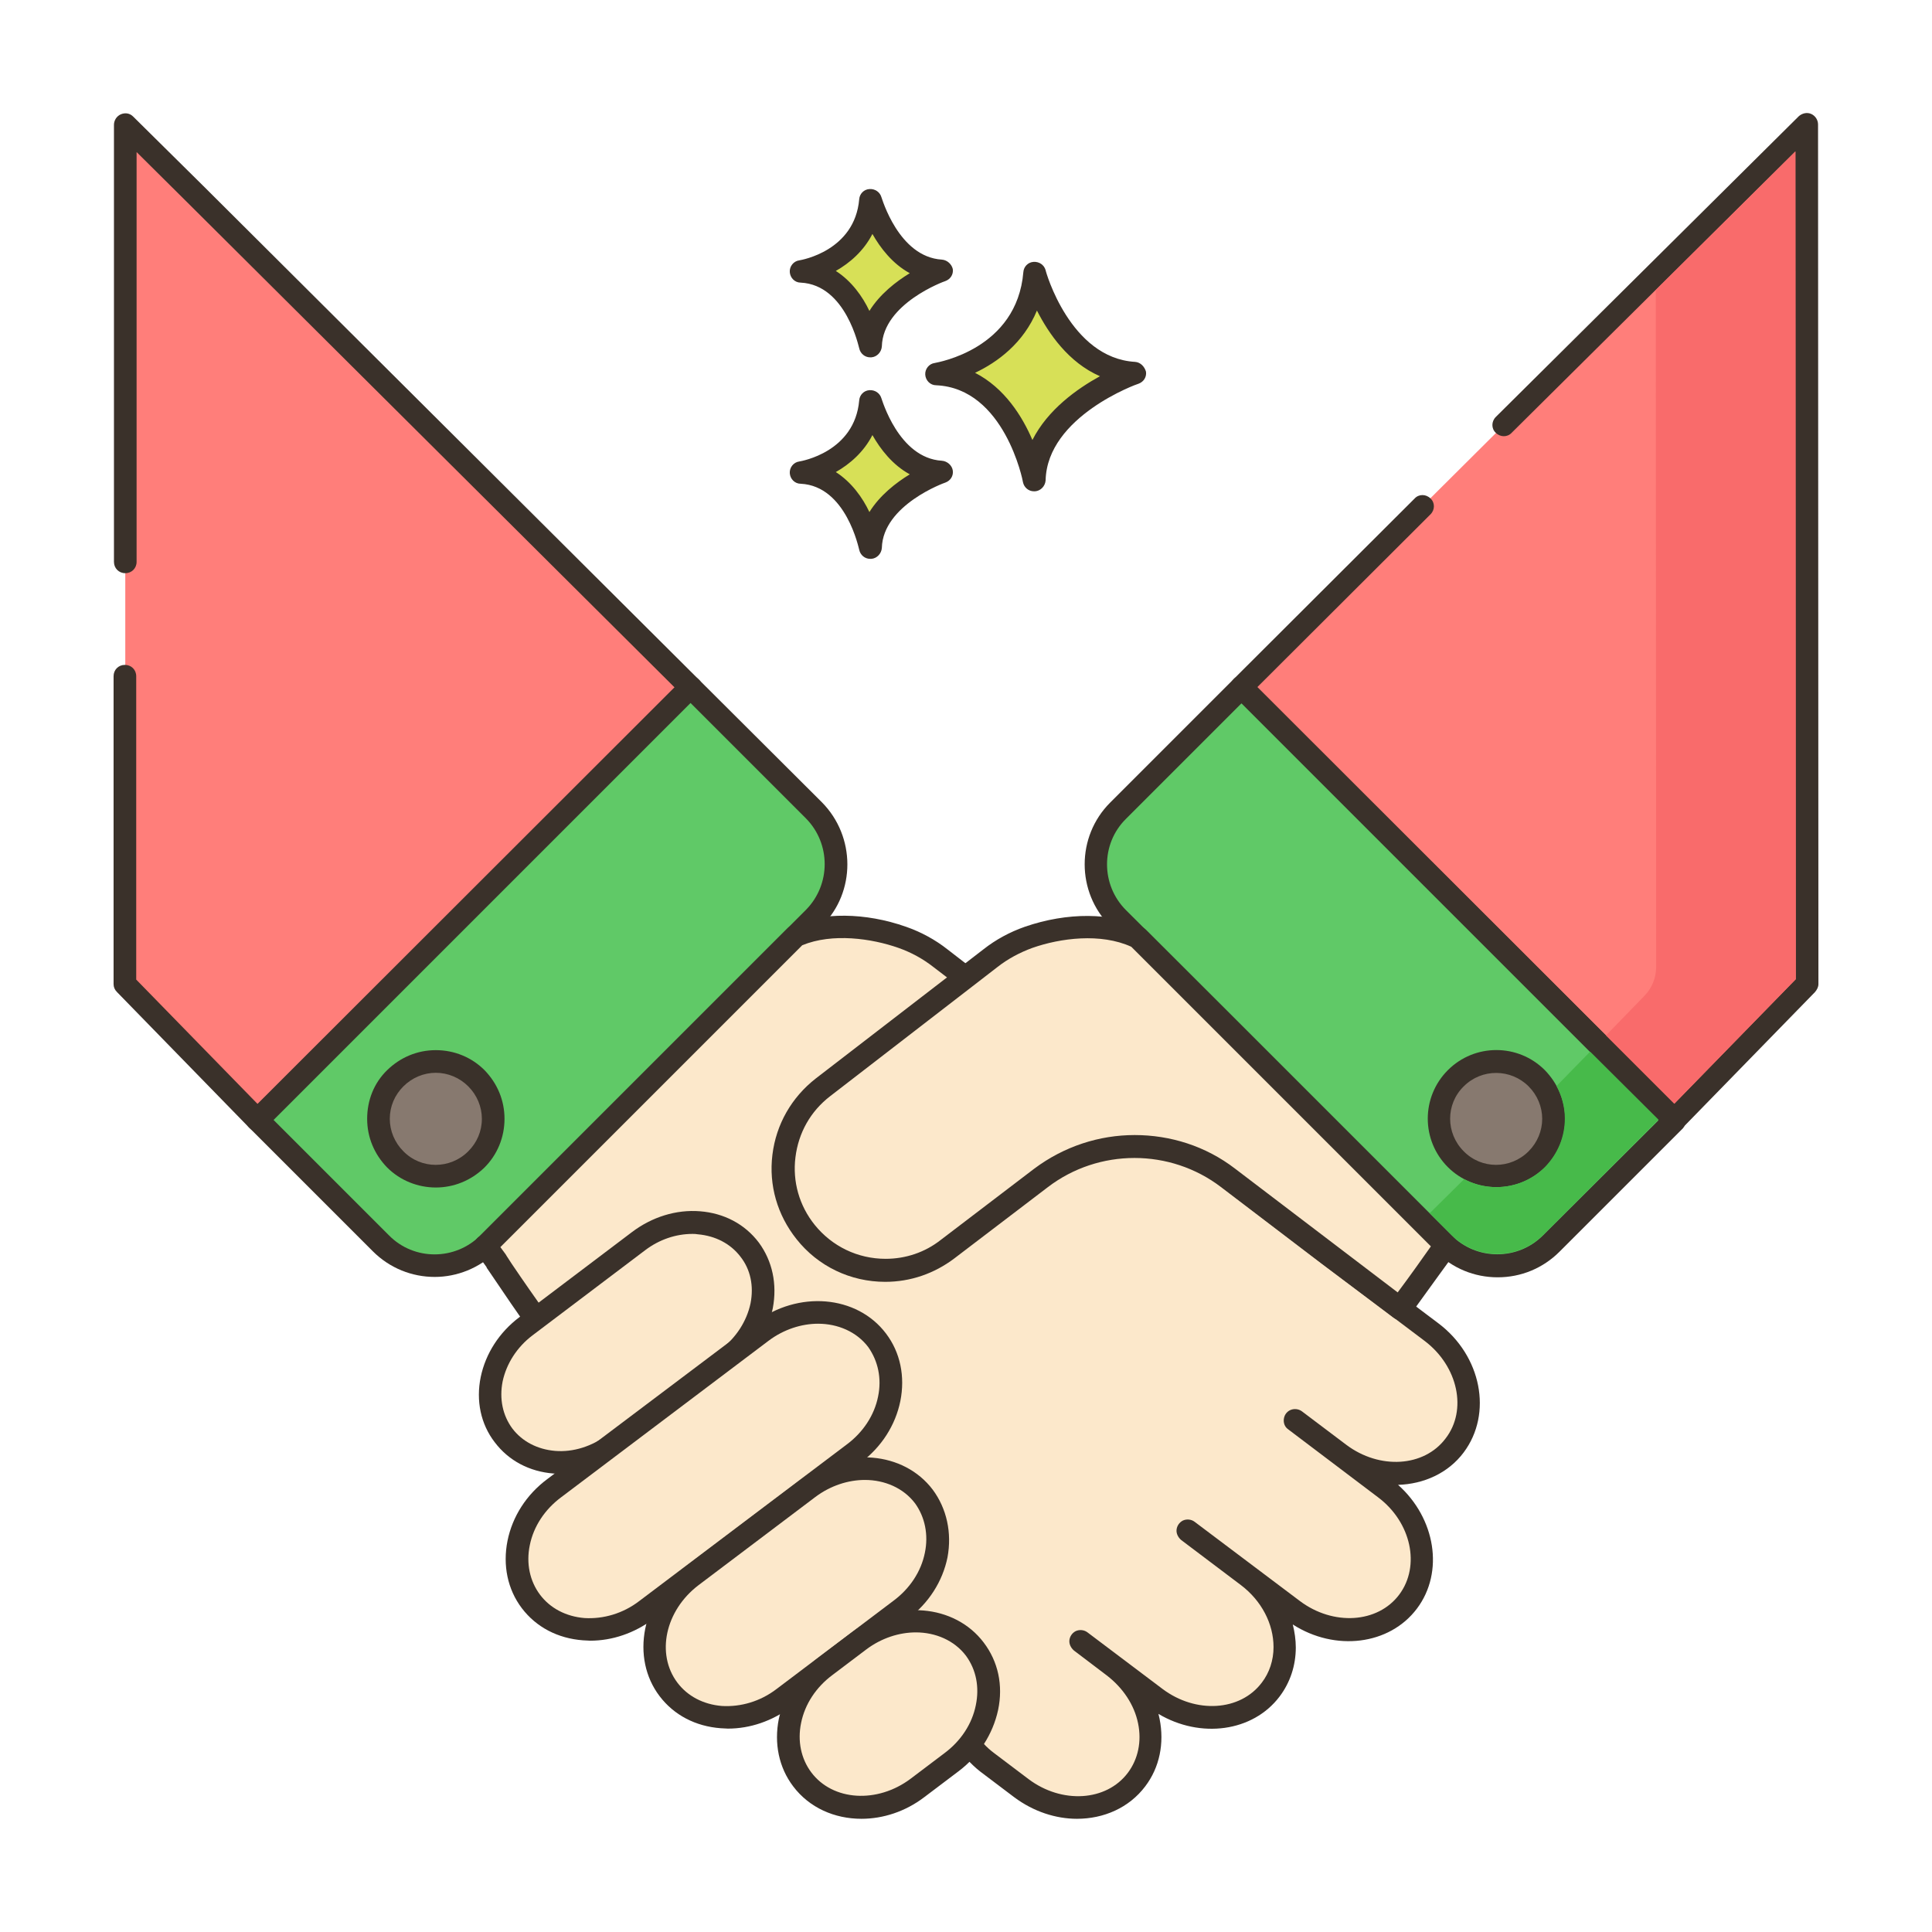 <?xml version="1.0" encoding="utf-8"?>
<!-- Generator: Adobe Illustrator 22.1.0, SVG Export Plug-In . SVG Version: 6.00 Build 0)  -->
<svg version="1.1" id="Layer_1" xmlns="http://www.w3.org/2000/svg" xmlns:xlink="http://www.w3.org/1999/xlink" x="0px" y="0px"
	 viewBox="0 0 512 512" style="enable-background:new 0 0 512 512;" xml:space="preserve">
<style type="text/css">
	.st0{fill:#D7E057;}
	.st1{fill:#3A312A;}
	.st2{fill:#FF7E7A;}
	.st3{fill:#60C967;}
	.st4{fill:#87796F;}
	.st5{fill:#FCE8CB;}
	.st6{fill:#F96B6B;}
	.st7{fill:#47BA4A;}
</style>
<path class="st0" d="M274.1,72.4c-1.9,23.1-26.1,26.8-26.1,26.8c20.7,1,25.8,28.1,25.8,28.1c0.4-19.4,26.6-28.4,26.6-28.4
	C280.9,97.7,274.1,72.4,274.1,72.4z"/>
<path class="st1" d="M300.8,95.9c-17.2-1-23.7-24-23.7-24.3c-0.4-1.4-1.7-2.3-3.2-2.2c-1.5,0.1-2.6,1.3-2.7,2.7
	c-1.7,20.4-22.6,23.9-23.5,24.1c-1.5,0.2-2.6,1.6-2.5,3.1c0.1,1.5,1.3,2.8,2.9,2.8c18.1,0.8,23,25.4,23,25.7
	c0.3,1.4,1.5,2.4,2.9,2.4c0.1,0,0.2,0,0.3,0c1.5-0.1,2.7-1.4,2.8-2.9c0.4-17,24.4-25.6,24.6-25.6c1.4-0.5,2.2-1.8,2-3.2
	C303.3,97.1,302.2,96,300.8,95.9L300.8,95.9z M273.6,116.6c-2.7-6.3-7.4-13.8-15.2-17.8c5.9-2.8,12.8-7.8,16.4-16.5
	c3.1,6.1,8.4,13.8,16.7,17.4C285.5,103,277.7,108.5,273.6,116.6L273.6,116.6z"/>
<path class="st0" d="M230.7,53C229.4,69.4,212.3,72,212.3,72c14.6,0.7,18.3,19.9,18.3,19.9c0.3-13.7,18.8-20.1,18.8-20.1
	C235.6,71,230.7,53,230.7,53z"/>
<path class="st1" d="M249.6,68.8c-11.5-0.7-15.9-16.4-16-16.5c-0.4-1.4-1.7-2.3-3.2-2.2c-1.5,0.1-2.6,1.3-2.7,2.7
	c-1.2,13.7-15.3,16.1-15.9,16.2c-1.5,0.2-2.6,1.6-2.5,3.1c0.1,1.5,1.3,2.8,2.9,2.8c12.1,0.6,15.4,17.3,15.5,17.4
	c0.3,1.4,1.5,2.4,2.9,2.4c0.1,0,0.2,0,0.3,0c1.5-0.1,2.7-1.4,2.8-2.9c0.3-11.4,16.7-17.3,16.8-17.3c1.4-0.5,2.2-1.8,2-3.2
	C252.2,70,251,68.9,249.6,68.8L249.6,68.8z M230.4,82.4c-1.8-3.8-4.7-7.9-8.9-10.6c3.7-2.1,7.4-5.3,9.7-9.8
	c2.1,3.7,5.3,7.9,9.9,10.4C237.5,74.6,233.2,77.9,230.4,82.4L230.4,82.4z"/>
<path class="st0" d="M230.7,106.4c-1.4,16.4-18.4,18.9-18.4,18.9c14.6,0.7,18.3,19.9,18.3,19.9c0.3-13.7,18.8-20.1,18.8-20.1
	C235.6,124.3,230.7,106.4,230.7,106.4z"/>
<path class="st1" d="M249.6,122.1c-11.5-0.7-15.9-16.4-16-16.5c-0.4-1.4-1.7-2.3-3.2-2.2c-1.5,0.1-2.6,1.3-2.7,2.7
	c-1.2,13.7-15.3,16.1-15.9,16.2c-1.5,0.2-2.6,1.6-2.5,3.1c0.1,1.5,1.3,2.8,2.9,2.8c12.1,0.6,15.4,17.3,15.5,17.5
	c0.3,1.4,1.5,2.4,2.9,2.4c0.1,0,0.2,0,0.3,0c1.5-0.1,2.7-1.4,2.8-2.9c0.3-11.4,16.7-17.3,16.8-17.3c1.4-0.5,2.2-1.8,2-3.2
	S251,122.2,249.6,122.1L249.6,122.1z M230.4,135.7c-1.8-3.8-4.7-7.9-8.9-10.6c3.7-2.1,7.4-5.3,9.7-9.8c2.1,3.7,5.3,7.9,9.9,10.4
	C237.5,127.9,233.2,131.2,230.4,135.7L230.4,135.7z"/>
<path class="st2" d="M51.6,51.3L33.2,33l0,115.8l0,30.4l0,81.6l34.6,35.6l0.5,0.5L183,182.1L51.6,51.3z"/>
<path class="st1" d="M185.1,180L53.7,49.1L35.3,30.9c-0.9-0.9-2.1-1.1-3.3-0.6c-1.1,0.5-1.8,1.6-1.8,2.8l0,115.8c0,1.7,1.3,3,3,3
	c1.7,0,3-1.3,3-3l0-108.6l13.3,13.2l129.3,128.7L68.3,292.6l-32.2-33l0-80.4c0-1.7-1.3-3-3-3h0c-1.7,0-3,1.3-3,3l0,81.6
	c0,0.8,0.3,1.5,0.9,2.1l34.7,35.6l0.5,0.5c0.6,0.6,1.3,0.9,2.1,0.9s1.6-0.3,2.1-0.9l114.8-114.8c0.6-0.6,0.9-1.3,0.9-2.1
	S185.7,180.5,185.1,180z"/>
<path class="st3" d="M215.7,214.8L183,182.1L68.2,296.8l32.7,32.7c7.9,7.9,20.6,7.9,28.5,0l31.9-31.9l26.2-26.2l28.2-28.1
	C223.6,235.4,223.6,222.6,215.7,214.8z"/>
<path class="st1" d="M217.8,212.6L185.1,180c-1.2-1.2-3.1-1.2-4.2,0L66.1,294.7c-1.2,1.2-1.2,3.1,0,4.2l32.7,32.7
	c4.5,4.5,10.4,6.8,16.4,6.8c5.9,0,11.8-2.3,16.4-6.8l86.3-86.3C226.8,236.4,226.8,221.7,217.8,212.6L217.8,212.6z M213.6,241.1
	l-86.3,86.3c-6.7,6.7-17.6,6.7-24.2,0l-30.6-30.6L183,186.3l30.6,30.6C220.2,223.6,220.2,234.4,213.6,241.1L213.6,241.1z"/>
<path class="st4" d="M126.3,285.8c-5.9-5.9-15.6-5.9-21.5,0s-5.9,15.5,0,21.5s15.6,5.9,21.5,0C132.2,301.3,132.2,291.7,126.3,285.8z
	"/>
<path class="st1" d="M128.4,283.6c-3.4-3.4-8-5.3-12.9-5.3c-4.9,0-9.4,1.9-12.9,5.3s-5.3,8-5.3,12.9c0,4.9,1.9,9.4,5.3,12.9
	c3.5,3.5,8.2,5.3,12.9,5.3s9.3-1.8,12.9-5.3c3.4-3.4,5.3-8,5.3-12.9C133.7,291.6,131.8,287.1,128.4,283.6z M124.1,305.1
	c-4.8,4.8-12.5,4.8-17.2,0c-2.3-2.3-3.6-5.4-3.6-8.6c0-3.3,1.3-6.3,3.6-8.6c2.3-2.3,5.4-3.6,8.6-3.6s6.3,1.3,8.6,3.6
	s3.6,5.4,3.6,8.6C127.7,299.8,126.4,302.8,124.1,305.1z"/>
<path class="st2" d="M478.8,33l-18.4,18.3l-61.9,61.4L377,134.1l-48,47.9l114.8,114.8l0.5-0.5l34.6-35.6L478.8,33z"/>
<path class="st1" d="M481.8,33c0-1.2-0.7-2.3-1.8-2.8c-1.1-0.5-2.4-0.2-3.3,0.6l-80.3,79.7c-1.2,1.2-1.2,3.1,0,4.2
	c1.2,1.2,3.1,1.2,4.2,0l75.2-74.6l0.1,219.4l-32.2,33L333.2,182.1l45.9-45.8c1.2-1.2,1.2-3.1,0-4.2c-1.2-1.2-3.1-1.2-4.2,0l-48,47.9
	c-0.6,0.6-0.9,1.3-0.9,2.1s0.3,1.6,0.9,2.1L441.6,299c0.6,0.6,1.3,0.9,2.1,0.9s1.6-0.3,2.1-0.9l35.2-36.1c0.5-0.6,0.9-1.3,0.9-2.1
	L481.8,33z"/>
<path class="st3" d="M329,182.1l-32.7,32.7c-7.9,7.9-7.9,20.6,0,28.5l86.3,86.3c7.9,7.9,20.6,7.9,28.5,0l32.7-32.7L329,182.1z"/>
<path class="st1" d="M445.9,294.7L331.1,180c-1.2-1.2-3.1-1.2-4.2,0l-32.7,32.7c-9,9-9,23.7,0,32.7l86.3,86.3
	c4.4,4.4,10.2,6.8,16.4,6.8c6.2,0,12-2.4,16.4-6.8l32.7-32.7C447,297.8,447,295.9,445.9,294.7L445.9,294.7z M408.9,327.4
	c-3.2,3.2-7.5,5-12.1,5s-8.9-1.8-12.1-5l-58.1-58.1l-28.2-28.1c-6.7-6.7-6.7-17.6,0-24.2l30.6-30.6l110.5,110.5L408.9,327.4z"/>
<path class="st4" d="M407.2,285.8c-5.9-5.9-15.5-5.9-21.5,0s-5.9,15.5,0,21.5s15.5,5.9,21.5,0S413.2,291.7,407.2,285.8z"/>
<path class="st1" d="M409.4,283.6c-7.1-7.1-18.6-7.1-25.7,0c-7.1,7.1-7.1,18.6,0,25.7c3.5,3.5,8.2,5.3,12.9,5.3s9.3-1.8,12.9-5.3
	c3.4-3.4,5.3-8,5.3-12.9C414.7,291.6,412.8,287.1,409.4,283.6z M405.1,305.1c-4.8,4.8-12.5,4.8-17.2,0c-4.8-4.8-4.8-12.5,0-17.2
	c4.8-4.8,12.5-4.7,17.2,0c2.3,2.3,3.6,5.4,3.6,8.6S407.4,302.8,405.1,305.1L405.1,305.1z"/>
<path class="st5" d="M379.4,353.1L364,341.5l-12.2-9.2l-56.8-43.3L258,260.8l-7.8-6l-1-0.8c-3.2-2.5-6.6-4.3-10.2-5.5
	c-8.8-3.1-19.8-4.1-28.2-0.4l-23.3,23.3l-26.2,26.2l-31.9,31.9c-0.3,0.3-0.5,0.5-0.8,0.7l2.9,4l0,0l0.8,1.2l0.7,1.1
	c3.2,4.7,6.4,9.4,9.8,14.1l0.1-0.1l11.9,17.1c3.7,5.3,8.1,10.3,12.9,14.6l90.5,81.7c1,1.1,2.2,2.2,3.5,3.1l9,6.8
	c10.2,7.6,23.8,6.6,30.5-2.3c6.7-8.9,4-22.4-6.2-30l-8.7-6.6l0,0l19.9,15c10.1,7.6,23.8,6.6,30.5-2.3c2.5-3.3,3.7-7.2,3.7-11.2
	c0-6.8-3.5-14-9.8-18.8l-15.9-12l0,0l27.9,21c10.1,7.6,23.8,6.6,30.5-2.3c6.7-8.9,3.9-22.4-6.2-30l-23.8-18l0,0l11.9,8.9
	c10.2,7.6,23.8,6.6,30.5-2.3C392.3,374.1,389.5,360.7,379.4,353.1L379.4,353.1z"/>
<path class="st1" d="M381.2,350.7l-15.4-11.6l-105.9-80.7l-8.8-6.8c-3.3-2.6-7-4.6-11-6c-10.8-3.8-22.2-3.9-30.4-0.3
	c-0.3,0.1-0.7,0.4-0.9,0.6l-81.5,81.5c-0.2,0.2-0.4,0.4-0.6,0.5c-1.2,1-1.4,2.8-0.5,4.1l2.6,3.6c0.1,0.1,0.2,0.3,0.2,0.4l1.5,2.2
	c3.3,4.9,6.5,9.6,9.8,14.2c0.1,0.2,0.3,0.4,0.5,0.5l11.5,16.5c3.9,5.6,8.4,10.7,13.4,15.1l90.4,81.6c1.2,1.2,2.4,2.4,3.7,3.4l9,6.8
	c5.1,3.8,11,5.7,16.6,5.7c7.1,0,13.8-2.9,18.1-8.6c3.8-5,5.1-11.4,3.8-17.9c-0.1-0.5-0.2-0.9-0.3-1.3c11.1,6.6,25,4.8,32.1-4.6
	c2.8-3.7,4.3-8.2,4.3-13c0-2-0.3-4.1-0.8-6.1c11.2,7.2,25.6,5.5,32.9-4.2c7.3-9.7,4.9-24-5-32.8c6.8-0.2,13.3-3.1,17.4-8.6
	c0,0,0,0,0,0C395.6,374.6,392.6,359.3,381.2,350.7z M383.1,381.2c-5.7,7.6-17.5,8.3-26.3,1.7L345,374c-0.7-0.5-1.6-0.7-2.5-0.5
	c-0.9,0.2-1.6,0.8-2,1.6c-0.6,1.3-0.3,2.9,0.9,3.7l23.8,18c8.8,6.6,11.3,18.2,5.6,25.8c-5.7,7.6-17.5,8.3-26.3,1.7l-27.9-21
	c-0.9-0.7-2.2-0.8-3.2-0.3c-0.9,0.5-1.5,1.4-1.6,2.4c-0.1,1,0.4,2,1.2,2.7l15.9,12c5.4,4.1,8.6,10.2,8.6,16.4c0,3.5-1.1,6.8-3.1,9.4
	c-5.7,7.6-17.5,8.3-26.3,1.7l-19.9-15c-0.9-0.7-2.2-0.8-3.2-0.3c-0.9,0.5-1.5,1.4-1.6,2.4c-0.1,1,0.4,2,1.2,2.7l8.7,6.6
	c4.3,3.3,7.3,7.8,8.3,12.7c1,4.8,0,9.5-2.7,13.1c-5.7,7.6-17.5,8.3-26.3,1.7l-9-6.8c-1.1-0.8-2.1-1.7-3.1-2.8
	c-0.1-0.1-0.1-0.1-0.2-0.2L169.8,380c-4.6-4.2-8.8-8.9-12.5-14.1l-11.9-17.1c-0.1-0.2-0.3-0.4-0.5-0.5c-3.1-4.4-6.2-8.8-9.3-13.4
	l-1.3-2c-0.1-0.2-0.2-0.3-0.3-0.5l-1.4-1.9l80-80c8-3.3,18.4-1.8,25.5,0.7c3.4,1.2,6.5,2.9,9.3,5.1L350,334.6l27.6,20.8
	C386.4,362.1,388.9,373.7,383.1,381.2L383.1,381.2z"/>
<path class="st5" d="M198.7,331.1c-6.5-8.6-19.7-9.6-29.4-2.2l-29.9,22.6c-9.8,7.4-12.4,20.3-6,28.9c6.5,8.6,19.7,9.6,29.4,2.2
	l29.9-22.6C202.5,352.7,205.2,339.7,198.7,331.1z"/>
<path class="st1" d="M201.1,329.3c-3.7-4.9-9.2-7.8-15.6-8.3c-6.3-0.5-12.7,1.5-18,5.5l-29.9,22.6c-5.3,4-8.9,9.6-10.2,15.8
	c-1.3,6.3,0,12.5,3.7,17.3c3.7,4.9,9.2,7.8,15.6,8.3c0.6,0,1.2,0.1,1.9,0.1c5.7,0,11.3-1.9,16.1-5.5l29.9-22.6
	c5.3-4,8.9-9.6,10.2-15.8C206,340.3,204.7,334.2,201.1,329.3L201.1,329.3z M198.9,345.4c-1,4.7-3.8,9.1-7.9,12.2L161,380.2
	c-4.1,3.1-9.1,4.7-13.9,4.3c-4.7-0.4-8.7-2.5-11.3-5.9c-2.6-3.5-3.5-7.9-2.6-12.5c1-4.7,3.8-9.1,7.9-12.2l29.9-22.6
	c3.7-2.8,8.1-4.3,12.5-4.3c0.5,0,0.9,0,1.4,0.1c4.7,0.4,8.7,2.5,11.3,5.9C198.9,336.4,199.8,340.8,198.9,345.4L198.9,345.4z"/>
<path class="st5" d="M232.4,355.2c-6.7-8.9-20.4-10-30.5-2.3l-55,41.5c-10.1,7.6-12.9,21.1-6.2,30c6.7,8.9,20.4,10,30.5,2.3l55-41.5
	C236.3,377.6,239.1,364.2,232.4,355.2L232.4,355.2z"/>
<path class="st1" d="M234.8,353.4c-7.7-10.2-23.3-11.5-34.7-2.9L145,392c-5.5,4.1-9.2,9.9-10.5,16.3c-1.3,6.5,0,12.9,3.8,17.9
	c3.8,5,9.5,8,16.2,8.5c0.6,0,1.3,0.1,1.9,0.1c5.9,0,11.7-2,16.7-5.7l55-41.5c5.5-4.1,9.2-9.9,10.5-16.3
	C239.9,364.8,238.6,358.4,234.8,353.4L234.8,353.4z M232.7,370.1c-1,5-4,9.5-8.3,12.7l-55,41.5h0c-4.3,3.3-9.5,4.8-14.5,4.5
	c-4.9-0.4-9.1-2.6-11.8-6.2c-2.7-3.6-3.7-8.3-2.7-13.1c1-5,4-9.5,8.3-12.7l55-41.5c4-3,8.7-4.5,13.1-4.5c5.2,0,10.2,2.1,13.3,6.2
	C232.7,360.7,233.7,365.3,232.7,370.1L232.7,370.1z"/>
<path class="st5" d="M244.8,396.6c-6.7-8.9-20.4-10-30.5-2.3l-31,23.4c-10.1,7.6-12.9,21.1-6.2,30c6.7,8.9,20.4,10,30.5,2.3l31-23.4
	C248.7,418.9,251.5,405.5,244.8,396.6L244.8,396.6z"/>
<path class="st1" d="M247.2,394.8c-7.7-10.2-23.3-11.5-34.7-2.9l-31,23.4c-5.5,4.1-9.2,9.9-10.5,16.3c-1.3,6.5,0,12.9,3.8,17.9
	c3.8,5,9.5,8,16.2,8.5c0.6,0,1.3,0.1,1.9,0.1c5.9,0,11.7-2,16.7-5.7l31-23.4c5.5-4.1,9.2-9.9,10.5-16.3
	C252.3,406.2,250.9,399.8,247.2,394.8L247.2,394.8z M245.1,411.5c-1,5-4,9.5-8.3,12.7l-31,23.4c-4.3,3.3-9.5,4.8-14.5,4.5
	c-4.9-0.4-9.1-2.6-11.8-6.2c-5.7-7.6-3.2-19.1,5.6-25.8l31-23.4c4-3,8.7-4.5,13.1-4.5c5.2,0,10.2,2.1,13.3,6.2
	C245.1,402,246.1,406.7,245.1,411.5L245.1,411.5z"/>
<path class="st5" d="M258.3,437.1c-6.7-8.9-20.4-9.9-30.5-2.3l-9,6.8c-10.1,7.6-12.9,21.1-6.2,30c6.7,8.9,20.4,9.9,30.5,2.3l9-6.8
	C262.3,459.4,265.1,446,258.3,437.1z"/>
<path class="st1" d="M260.7,435.3c-7.7-10.2-23.3-11.5-34.7-2.9l-9,6.8c-5.5,4.1-9.2,9.9-10.6,16.3c-1.3,6.5,0,12.9,3.8,17.9
	c4.3,5.7,11,8.6,18.1,8.6c5.7,0,11.6-1.9,16.6-5.7l9-6.8c5.5-4.1,9.2-9.9,10.6-16.3C265.9,446.6,264.5,440.3,260.7,435.3
	L260.7,435.3z M258.6,451.9c-1,5-4,9.5-8.3,12.7l-9,6.8c-8.8,6.6-20.6,5.9-26.3-1.7c-2.7-3.6-3.7-8.3-2.7-13.1c1-5,4-9.5,8.3-12.7
	l9-6.8c4-3,8.7-4.5,13.1-4.5c5.2,0,10.2,2.1,13.3,6.2C258.7,442.5,259.6,447.1,258.6,451.9L258.6,451.9z"/>
<path class="st5" d="M382.6,329.5l-31.9-31.9l-26.2-26.2l-22.9-22.9c-8.5-4.1-19.9-3.2-29,0c-3.6,1.2-7,3.1-10.2,5.5l-1,0.8
	l-5.6,4.3l-37.7,29.1c-12,9.2-14.1,26.5-4.6,38.3c5.3,6.7,13.2,10.1,21.1,10.1c5.8,0,11.6-1.8,16.5-5.6l24.8-18.9
	c14.6-11.1,34.9-11.1,49.5,0l26.3,20.1l12.2,9.2l7.1,5.3c4.1-5.7,12.1-16.7,12.1-16.7C383,329.9,382.8,329.7,382.6,329.5
	L382.6,329.5z"/>
<path class="st1" d="M385.3,328l-81.6-81.6c-0.2-0.2-0.5-0.4-0.8-0.6c-8.3-4-20-4.1-31.3-0.2c-4,1.4-7.7,3.4-11,6l-44.4,34.2
	c-6.4,5-10.5,12.1-11.5,20.2c-1,8.1,1.3,16,6.4,22.4c5.7,7.2,14.3,11.3,23.5,11.3c6.7,0,13-2.2,18.3-6.2l24.8-18.9
	c13.5-10.3,32.4-10.3,45.9,0l26.4,20.1l19.3,14.5c0.5,0.4,1.2,0.6,1.8,0.6c0.1,0,0.3,0,0.5,0c0.8-0.1,1.5-0.6,2-1.2
	c4.1-5.7,12.1-16.7,12.1-16.7C386.5,330.7,386.3,329,385.3,328L385.3,328z M370.4,342.5l-43.1-32.8c-7.8-6-17.2-8.9-26.6-8.9
	c-9.4,0-18.7,3-26.6,8.9l-24.8,18.9c-4.2,3.3-9.3,5-14.6,5c-7.4,0-14.2-3.3-18.8-9c-4.1-5.1-5.9-11.5-5.1-17.9
	c0.8-6.5,4-12.2,9.2-16.2l37.7-29.1l6.6-5.1c2.8-2.2,6-3.9,9.3-5.1c7.4-2.6,18.1-4,26.2-0.3l79.4,79.4
	C377.1,333.3,373.4,338.5,370.4,342.5L370.4,342.5z"/>
<path class="st6" d="M475.8,40.2l-37,36.7l0.1,179.3c0,2.9-1.1,5.7-3.2,7.8l-10.1,10.4l18.1,18.1l32.2-33L475.8,40.2z"/>
<path class="st7" d="M421.4,278.7l-8.9,9.1c1.4,2.6,2.2,5.6,2.2,8.6c0,4.9-1.9,9.4-5.3,12.9c-3.4,3.4-8,5.3-12.9,5.3
	c-3,0-5.9-0.7-8.5-2.1l-9.1,9l5.9,5.9c6.7,6.6,17.5,6.5,24.1-0.1l30.6-30.6L421.4,278.7z"/>
</svg>
